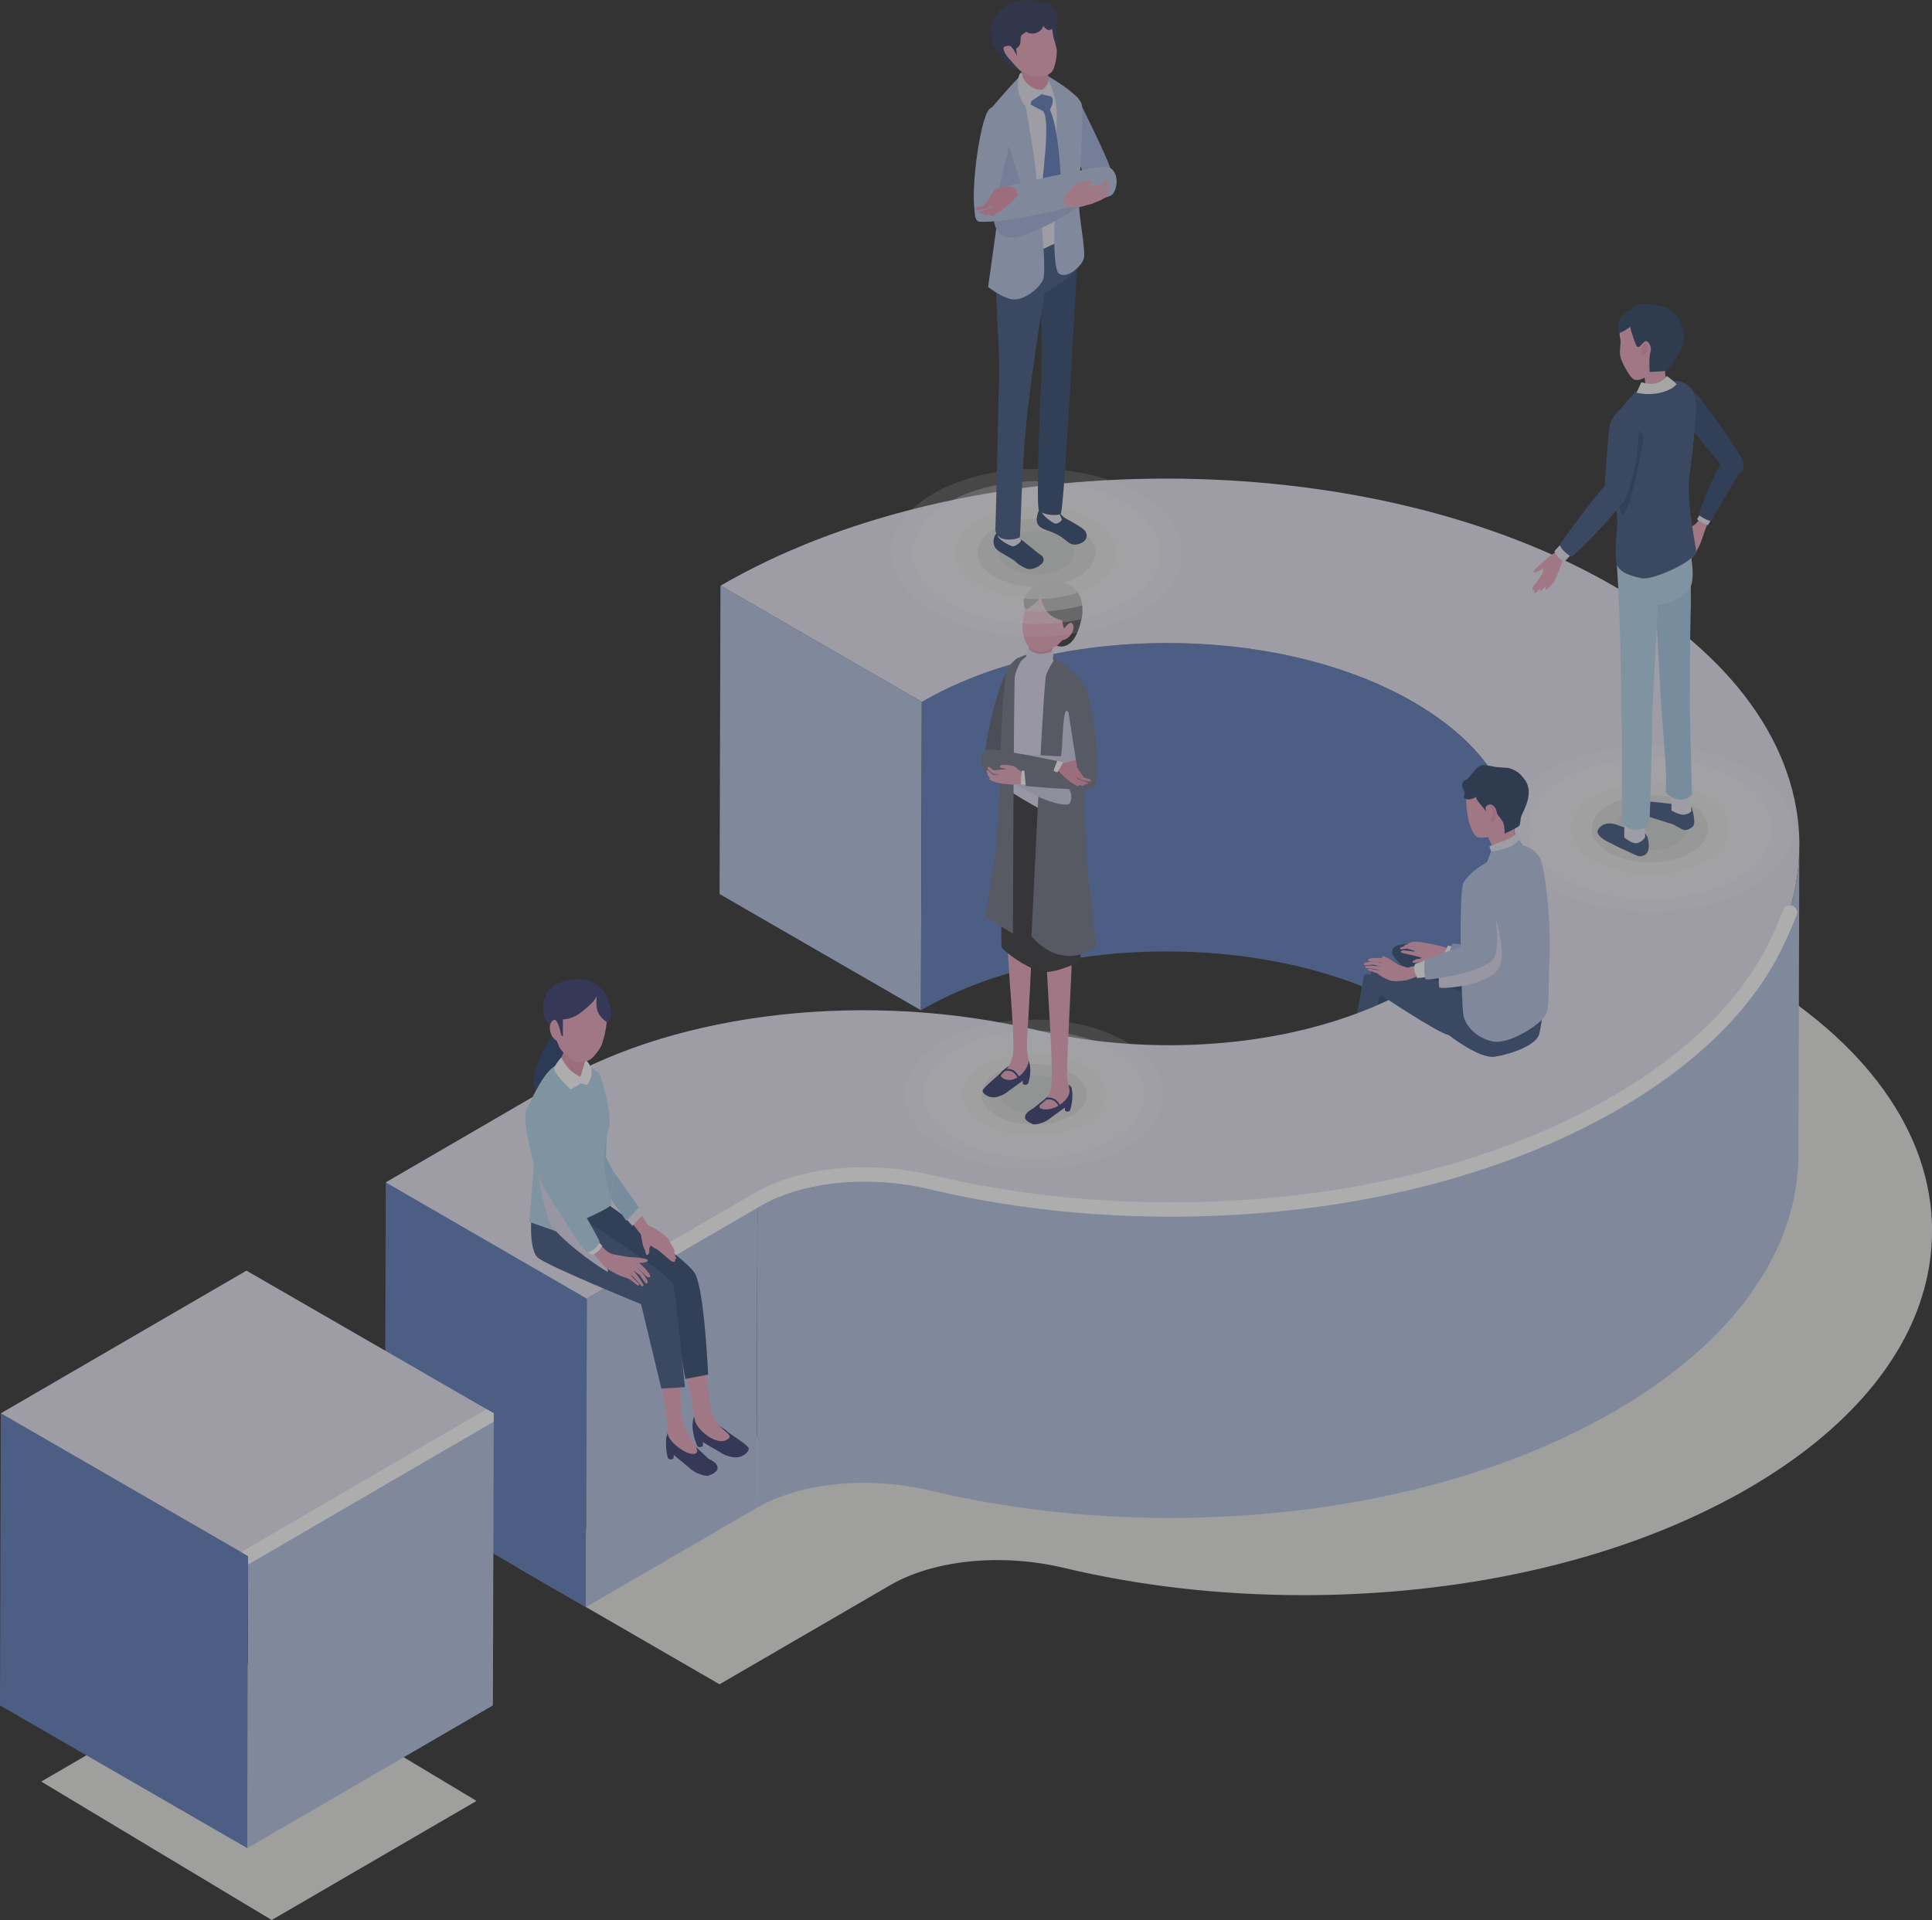 <?xml version="1.0" encoding="UTF-8"?>
<svg xmlns="http://www.w3.org/2000/svg" viewBox="0 0 585.33 581.82">
  <rect x="0" y="0" width="585.33" height="581.82" fill="#333333" stroke="none"/>
  <defs>
    <style>
      .cls-1 {
        opacity: .6;
      }

      .cls-2 {
        fill: #717484;
      }

      .cls-3 {
        fill: #b4c2e3;
      }

      .cls-4 {
        fill: #eaa5bc;
      }

      .cls-5 {
        fill: #1d264b;
      }

      .cls-6, .cls-7 {
        fill: #fff;
      }

      .cls-8 {
        fill: #e8e7e6;
      }

      .cls-8, .cls-9, .cls-10, .cls-11, .cls-12 {
        mix-blend-mode: multiply;
      }

      .cls-13 {
        fill: #e9e9e9;
        opacity: .67;
      }

      .cls-9, .cls-14 {
        fill: #a0b1da;
      }

      .cls-7 {
        opacity: 0;
      }

      .cls-15 {
        fill: #5e606f;
      }

      .cls-16 {
        fill: #393c6f;
      }

      .cls-17 {
        fill: #405981;
      }

      .cls-18 {
        isolation: isolate;
      }

      .cls-10 {
        fill: #cdcce3;
      }

      .cls-11, .cls-19 {
        fill: #dad8ec;
      }

      .cls-20 {
        fill: #e296af;
      }

      .cls-21 {
        fill: #f1f1f1;
      }

      .cls-22 {
        fill: #f4f4f4;
        opacity: .33;
      }

      .cls-23 {
        fill: #5f7bbc;
      }

      .cls-24 {
        fill: #fafbfd;
      }

      .cls-25 {
        fill: #e6e3f1;
      }

      .cls-26 {
        fill: #29406d;
      }

      .cls-27 {
        fill: #dadada;
        opacity: .83;
      }

      .cls-28 {
        fill: #fafafb;
        opacity: .17;
      }

      .cls-29 {
        fill: #efefef;
        opacity: .5;
      }

      .cls-30 {
        fill: #a5cae6;
      }

      .cls-31 {
        fill: #314970;
      }

      .cls-32 {
        fill: #38373c;
      }

      .cls-33 {
        fill: #2d4262;
      }

      .cls-34 {
        fill: #d2d3d3;
      }

      .cls-35 {
        fill: #b4d4eb;
      }

      .cls-36 {
        fill: #30395b;
      }
    </style>
  </defs>
  <g class="cls-18">
    <g id="_レイヤー_2" data-name="レイヤー_2">
      <g id="zu">
        <g class="cls-1">
          <polygon class="cls-8" points="74.54 503.8 12.49 539.87 82.32 581.82 144.36 545.74 144.36 545.74 144.36 545.73 144.36 545.73 144.36 545.73 74.54 503.8"/>
          <path class="cls-8" d="M585.33,372.68c.15,24.15-12.99,47.12-37.42,66.12-5.47,4.26-11.53,8.32-18.13,12.16-5.82,3.39-11.97,6.51-18.37,9.4-33.2,14.94-73.79,23.02-116.59,23.02-25.17,0-49.62-2.8-72.81-8.34-18.83-4.41-39.18-2.32-52.33,5.32l-51.68,30.03-40.46-23.4-20.47-11.84,51.64-30.01c37.63-21.87,94.79-28.17,145.76-16.09,12.73,3,26.23,4.54,39.96,4.54,28.1,0,54.57-6.32,74.38-17.85,19.76-11.47,30.62-26.82,30.53-43.11-.11-16.27-11.08-31.57-30.94-43.06-20.02-11.55,24.3-56.16,60.59-35.2,36.18,20.87,56.2,48.73,56.37,78.31Z"/>
          <g>
            <g>
              <polygon class="cls-3" points="279.27 212.68 279 306.13 218.01 270.92 218.28 177.47 279.27 212.68"/>
              <path class="cls-23" d="M459.1,255.79l-.26,93.45c-.09-16.27-11.06-31.59-30.94-43.07-20.01-11.55-46.49-17.85-74.57-17.85-28.09,0-54.56,6.34-74.31,17.82l.26-93.45c19.75-11.48,46.23-17.82,74.31-17.82s54.57,6.3,74.57,17.85c19.88,11.48,30.85,26.8,30.94,43.07Z"/>
              <g>
                <g>
                  <g>
                    <path class="cls-5" d="M410.93,315.82c-2.21-.52-4.58.2-3.64,1.77.82,1.37,3.07,1.98,4.34,2.61,1.38.68,3.49,1.29,4.27,1.29s1.47-.59,1.99-1.03c.52-.44.16-2.26.01-2.73-.23-.74-1.68-.22-3.33-.92-1.68-.71-3.12-.87-3.64-.99Z"/>
                    <path class="cls-24" d="M415.22,308.58s-1.46,7.25-1.53,7.42c-.16.39-1.08.41-1.08.41-1.25.23,1.12,1.43,2.63,1.95,1.47.51,2.84.34,2.43-.87-.97-2.33,1.33-7.21,1.33-7.21l-3.77-1.69Z"/>
                  </g>
                  <path class="cls-31" d="M416.88,293.44c-.3,1.48-3.88,21.9-3.73,22.5.15.59,1.85,1.57,3.13,1.77,1.28.2,1.99-1.08,1.99-1.08l3.37-17.12c1.47-1.32,2.28-2.96.91-5.34,1.21-3.04-5.38-2.2-5.67-.72Z"/>
                </g>
                <g>
                  <g>
                    <path class="cls-5" d="M407.22,318.22c-2.21-.52-4.58.2-3.64,1.77.82,1.37,3.07,1.98,4.34,2.61,1.38.68,3.49,1.29,4.27,1.29s1.47-.59,1.99-1.03c.52-.44.16-2.26.01-2.73-.23-.74-1.68-.22-3.33-.92-1.68-.71-3.12-.87-3.64-.99Z"/>
                    <path class="cls-24" d="M411.52,310.98s-1.46,7.25-1.53,7.42c-.16.39-1.08.41-1.08.41-1.25.23,1.12,1.43,2.63,1.95,1.47.51,2.84.34,2.43-.87-.97-2.33,1.33-7.21,1.33-7.21l-3.77-1.69Z"/>
                  </g>
                  <path class="cls-17" d="M413.18,295.84c-.3,1.48-3.88,21.9-3.73,22.5.15.59,1.85,1.57,3.13,1.77,1.28.2,1.99-1.08,1.99-1.08l3.37-17.12c1.47-1.32,1.44-3.47,1-4.75s-5.47-2.8-5.77-1.32Z"/>
                </g>
              </g>
              <path class="cls-3" d="M545.13,255.82l-.26,93.45c.17,29.58-19.56,57.36-55.55,78.28-35.99,20.92-83.9,32.43-134.96,32.43-25.17,0-49.63-2.82-72.82-8.35-18.81-4.4-39.16-2.32-52.31,5.32l.27-93.45c13.15-7.64,33.5-9.72,52.31-5.32,23.19,5.53,47.65,8.35,72.82,8.35,51.07,0,98.97-11.52,134.97-32.43,35.99-20.92,55.72-48.7,55.55-78.28Z"/>
              <path class="cls-23" d="M177.79,393.55l-.26,93.45-60.93-35.25.27-93.45c14.96.92,29.51,4.75,40.98,11.37,11.59,6.69,18.2,15.14,19.95,23.88Z"/>
              <polygon class="cls-3" points="229.48 363.51 229.21 456.96 177.52 487 177.79 393.55 229.48 363.51"/>
              <g>
                <path class="cls-25" d="M545.13,255.82c.15,24.15-12.99,47.12-37.42,66.12-5.47,4.26-11.53,8.32-18.13,12.16-5.82,3.39-11.97,6.51-18.37,9.4-33.2,14.94-73.79,23.02-116.59,23.02-25.17,0-49.62-2.8-72.81-8.34-18.83-4.41-39.18-2.32-52.33,5.32l-51.68,30.03-60.93-35.24,51.64-30.01c37.63-21.87,94.79-28.17,145.76-16.09,12.73,3,26.23,4.54,39.96,4.54,28.1,0,54.57-6.32,74.38-17.85,19.76-11.47,30.62-26.82,30.53-43.11-.11-16.27-11.08-31.57-30.94-43.06-20.02-11.55-46.49-17.85-74.59-17.85s-54.55,6.34-74.31,17.83l-60.98-35.22c35.98-20.91,83.89-32.44,134.96-32.44s99.22,11.53,135.51,32.49c36.18,20.87,56.2,48.73,56.37,78.31Z"/>
                <path class="cls-6" d="M187.97,389.8c-.75,0-1.48-.39-1.88-1.08-.6-1.04-.25-2.37.79-2.97l41.5-24.11c13.76-8,34.43-10.12,53.92-5.56,23.02,5.5,47.35,8.28,72.32,8.28,42.5,0,82.51-7.89,115.7-22.83,6.47-2.92,12.58-6.04,18.17-9.3,6.5-3.79,12.52-7.82,17.89-12,14.23-11.06,24.49-23.38,30.5-36.62.03-.07,1.82-3.84,3.4-7.88.44-1.12,1.7-1.67,2.81-1.23,1.12.44,1.67,1.69,1.23,2.81-1.64,4.19-3.43,7.98-3.51,8.13-6.29,13.84-16.98,26.71-31.77,38.21-5.52,4.29-11.7,8.44-18.38,12.32-5.72,3.33-11.96,6.53-18.57,9.51-33.75,15.18-74.37,23.21-117.48,23.21-25.31,0-49.98-2.83-73.32-8.4-18.17-4.25-38.09-2.26-50.74,5.09l-41.5,24.11c-.34.2-.72.29-1.09.29Z"/>
              </g>
            </g>
            <g>
              <polygon class="cls-3" points="149.59 428.28 149.59 430.8 149.33 516.79 74.91 560.05 75.17 474.1 75.17 471.54 149.57 428.28 149.59 428.28"/>
              <polygon class="cls-23" points="75.16 471.54 74.91 560.04 0 516.79 .25 428.29 75.16 471.54"/>
              <polygon class="cls-25" points="149.57 428.26 149.57 428.28 75.17 471.54 73.04 470.32 .25 428.28 74.67 385.04 147.42 427.02 149.57 428.26"/>
              <polygon class="cls-6" points="149.59 428.3 149.59 430.8 75.17 474.1 75.17 471.54 73.04 470.32 147.42 427.02 149.57 428.26 149.57 428.28 149.59 428.3"/>
            </g>
          </g>
          <g>
            <g class="cls-12">
              <path class="cls-7" d="M535.14,230.78c19.45,11.23,19.45,29.44,0,40.67-19.45,11.23-50.99,11.23-70.45,0-19.45-11.23-19.45-29.44,0-40.67,19.45-11.23,50.99-11.23,70.45,0Z"/>
              <path class="cls-28" d="M530.59,233.41c16.94,9.78,16.94,25.64,0,35.42-16.94,9.78-44.41,9.78-61.35,0-16.94-9.78-16.94-25.64,0-35.42,16.94-9.78,44.41-9.78,61.35,0Z"/>
              <path class="cls-22" d="M526.04,236.04c14.43,8.33,14.43,21.84,0,30.17-14.43,8.33-37.82,8.33-52.25,0-14.43-8.33-14.43-21.84,0-30.17,14.43-8.33,37.82-8.33,52.25,0Z"/>
              <path class="cls-29" d="M521.49,238.67c11.92,6.88,11.92,18.03,0,24.91-11.92,6.88-31.23,6.88-43.15,0-11.92-6.88-11.92-18.03,0-24.91,11.92-6.88,31.23-6.88,43.15,0Z"/>
              <path class="cls-13" d="M516.94,241.29c9.4,5.43,9.4,14.23,0,19.66-9.4,5.43-24.65,5.43-34.05,0-9.4-5.43-9.4-14.23,0-19.66,9.4-5.43,24.65-5.43,34.05,0Z"/>
              <path class="cls-27" d="M512.39,243.92c6.89,3.98,6.89,10.43,0,14.4-6.89,3.98-18.06,3.98-24.95,0-6.89-3.98-6.89-10.43,0-14.4,6.89-3.98,18.06-3.98,24.95,0Z"/>
              <path class="cls-34" d="M507.84,246.55c4.38,2.53,4.38,6.62,0,9.15-4.38,2.53-11.47,2.53-15.85,0-4.38-2.53-4.38-6.62,0-9.15,4.38-2.53,11.47-2.53,15.85,0Z"/>
            </g>
            <g>
              <g>
                <path class="cls-31" d="M514.94,120.48s12.44,16.42,13.2,19.7c.75,3.28-2.32,4.55-4.09,3.25-1.77-1.31-19.17-21.13-17.68-26.02,1.49-4.89,8.57,3.07,8.57,3.07Z"/>
                <g>
                  <g>
                    <path class="cls-4" d="M510.28,164.34c-.42,2.66-1.87,5.57-1.9,5.95-.02.38.39.63.63.6-.06.26.03.54.11.57.49.21.92-.45,1.3-1.04.03.03.12.36.47.14.35-.22.94-1.31.98-1.3.49.17,1.53-.81,2.28-2.56,0,0,.86-1.59,1.07-2.21.54-1.61,2.41-6.73,2.41-6.73-.02-.63-2.47-1.91-2.47-1.91,0,0-.2,2.3-1.98,3.29-1.67.93-1.95,1.95-2.31,2.61-.28.52-.39,1.18-.61,2.59Z"/>
                    <path class="cls-4" d="M512.09,160.66c-2.03.84-2.57,3.38-3,3.95-.5.66-1.08,2.64-.57,2.91.62.32,1.48-1.55,1.94-2.61.53-.41,1.54-.41,1.75-.99.21-.59.97-2.96-.12-3.24Z"/>
                  </g>
                  <path class="cls-25" d="M519.06,156.55l-1.62,2.58s-1.75-.35-3.3-1.83l1.52-2.32,3.4,1.58Z"/>
                  <path class="cls-31" d="M527.53,142.43l-9.23,15.51s-2.03-.59-3.69-1.95c0,0,5.07-14.93,8.82-17.84,4.09-3.18,4.1,4.28,4.1,4.28Z"/>
                </g>
              </g>
              <g>
                <path class="cls-17" d="M495.23,251.42c-1.1.42-5.39-1.84-7.25-1.89-1.86-.05-2.97.47-3.86,1.98-.58.97.68,2.36,2.69,3.41,2.49,1.3,4.52,2.3,5.18,2.55,1.2.46,3.88,2.01,4.82,2.01.93,0,2.14-.45,2.53-1.73.39-1.28.11-4.08-.7-4.92-.82-.84-3.4-1.41-3.4-1.41Z"/>
                <path class="cls-17" d="M509.38,243.59c-.85.44-6.17-.38-8.19-.58-1.73-.17-2.97.1-3.56.95-.59.84-.47,2.49.6,3,1.37.65,8.61,2.83,8.61,2.83,0,0,1.36.72,2.67,1.46,1.31.73,2.52-.14,3.27-.67,1.3-.93-.2-5.74-.2-5.74l-3.2-1.24Z"/>
                <path class="cls-25" d="M492.12,253.79s2.06,1.73,3.53,1.73c1.47,0,2.75-1.74,2.75-1.74v-6.27s-6.3.01-6.3.01v6.27Z"/>
                <path class="cls-25" d="M506.4,245.6s2.29,1.36,3.58,1.28c1.28-.08,2.39-.65,2.45-1.29.05-.64-.86-3.54-.81-5.92l-5.23-.08v6.01Z"/>
                <path class="cls-30" d="M501.63,183.47s10.57-13.03,10.63-6.91c.06,6.12.02,6.78-.08,10.45-.25,9.35-.23,28.26-.23,28.26l.65,25.34c-.45,1.01-2.13,1.83-3.7,1.68-2.21-.21-4.39-1.78-4.28-2.6.56-3.93-.55-15.14-1.19-23.93-.37-5.12-1.74-31.07-1.81-32.3Z"/>
                <path class="cls-35" d="M489.9,172.01c-.43-6.07,18.26-17.27,20.11-12.77.66,1.62,4.08,13.54,2.33,18.19-1.76,4.65-10.05,5.99-10.05,5.99l-1.72,33.23s-.5,31-.95,32.85c-.45,1.85-6.43,3.52-8.28-.79,0,0,.17-24.75-.05-30.72-.3-8.42-.14-28.4-1.38-45.98Z"/>
              </g>
              <g>
                <path class="cls-17" d="M513.87,166.8c.41,3.09-13.13,9.08-16.43,8.44-4.83-.95-7.31-2.39-7.74-4.79-.74-4.13.48-8.76.2-13.55-.64-11.02-1.98-17.39-2.54-20.75-.36-2.19.04-7.75,1.28-9.41,1.89-2.54,6.9-8,6.9-8,0,0,8.87-2.96,9.6-3.18,1.33-.4,6.23-.57,7.99,3.44,1.77,4.01-.69,19.71-1.33,25.52-.84,7.59,1.61,18.88,2.06,22.28Z"/>
                <path class="cls-31" d="M492.68,131.66c3.77-1.55,5.04-1.07,5.22.96.13,1.39-4.26,23.46-6.29,23.43-2.04-.03-2.7-22.83,1.07-24.39Z"/>
              </g>
              <g>
                <g>
                  <path class="cls-4" d="M507.57,105.25c-.21,1.1-.85,2.8-.85,2.8-3.53,3.54-2.14,6.98-.84,8.44,0,0-2.07.82-4.37,1.05-2.3.23-2.91-.59-2.91-.59l-.33-2.53s-2.4,1.49-3.69.25c-1.29-1.24-3.11-4.71-3.48-5.92-.81-2.65.29-4.44-.32-6.63-.72-2.62,1.88-5.25,3.94-7.07,2.06-1.82,6.58-1.39,9.15-.37,2.23.89,3.73,2.85,4.13,4.44.4,1.59.09,3.49-.42,6.14Z"/>
                  <path class="cls-20" d="M498.02,104.14c.66-.34,1.55.87,1.2,1.97s-1.48,1.68-2.1,1.44c0,0,.24-3.07.9-3.41Z"/>
                </g>
                <path class="cls-33" d="M508.83,97.11c-1.25-2.35-3.86-4.45-5.79-4.24-1.09-.71-7.77-1.63-8.68.98-4.86,1.84-4.21,6.11-3.94,6.84.27.73,3.5-1.66,3.5-1.66-.04.79,2.05,6.88,2.17,6.03,0,0,.5.17.73-.1.4-.46,1.53-1.83,2.09-1.57.9.43,1.46,2.13,1.17,3.06-.65,2.08-.28,6.27-.28,6.27l4.64-.26s2.53-1.93,3.45-4.15c.56-1.35,4.31-4.88.95-11.21Z"/>
                <path class="cls-21" d="M497.27,115.83c2.69.67,4.95,1.15,7.8-1.86,0,0,2.38,1.78,2.86,2.45-1.46,1.96-6.64,3.87-12.12,2.58l1.46-3.17Z"/>
              </g>
              <g>
                <path class="cls-17" d="M487.8,128.64c-.72,3.26-1.68,19.89-1.68,19.89,0,0,2.59,6.62,5.16,4.36,2.57-2.27,6.21-18.36,4.88-26.16-1.34-7.8-7.58-1.6-8.35,1.91Z"/>
                <g>
                  <g>
                    <path class="cls-4" d="M469.66,168.53c-.6.29-3.76,3.2-3.76,3.2,0,0-1.59,1.35-1.34,1.61.26.27,1.36-.02,2.63-.9.5-.34,2.93-1.33,2.96-1.87.05-.9-.29-1.88-.5-2.04Z"/>
                    <path class="cls-4" d="M465.33,176.63c-.72.63-1.19,1.58-1,2.21.2.63,2.21-2.12,2.96-2.89.75-.77,2.71-2.63,2.54-3.03-.34-.84-1.26-.65-1.52-.7-.42.51-2.27,3.78-2.99,4.41Z"/>
                    <path class="cls-4" d="M465.86,177.47c-.72.63-1.19,1.58-1,2.21.2.63,2.21-2.12,2.96-2.89.75-.77,2.71-2.63,2.54-3.03-.34-.84-1.26-.65-1.52-.7-.42.51-2.27,3.78-2.99,4.41Z"/>
                    <path class="cls-4" d="M467.53,176.87c-.72.63-1.19,1.58-1,2.21.2.64,2.21-2.12,2.96-2.89.75-.77,1.28-3.68,1.02-3.74-.42.51-2.27,3.78-2.99,4.41Z"/>
                    <path class="cls-4" d="M469.3,176.35c-.72.63-1.19,1.58-1,2.21.2.64,1.47-1.17,2.23-1.93.75-.77.9-3.36.26-2.34-.57.9-1.15,1.77-1.49,2.06Z"/>
                    <path class="cls-4" d="M468.91,169.29c.92-1.16,2.42-1.96,2.66-2.02.58-.16,2.28.82,2.28.82l-.25,1.34s-2.52,7.01-3.06,7.19c-1.66.54-3.2-2.31-3.11-3.42.08-1.11.56-2.75,1.48-3.91Z"/>
                  </g>
                  <path class="cls-25" d="M475.94,168.11l-2.04,2.15c-1.26-.65-2.41-1.84-2.98-3.21l1.6-1.79s1.34,1.05,3.42,2.85Z"/>
                  <path class="cls-17" d="M488.26,145.4c-2.65,1.12-15.63,19.54-15.63,19.54.27,2.07,3.55,3.83,3.55,3.83,0,0,17.4-16.06,17.37-21.03-.04-4.97-2.64-3.46-5.29-2.34Z"/>
                </g>
              </g>
            </g>
          </g>
          <g>
            <g class="cls-12">
              <path class="cls-7" d="M345.17,313.22c17.59,10.16,17.59,26.63,0,36.78-17.59,10.16-46.12,10.16-63.71,0-17.59-10.16-17.59-26.63,0-36.78,17.59-10.16,46.12-10.16,63.71,0Z"/>
              <path class="cls-28" d="M341.06,315.6c15.32,8.85,15.32,23.19,0,32.03-15.32,8.85-40.16,8.85-55.48,0-15.32-8.85-15.32-23.19,0-32.03,15.32-8.85,40.16-8.85,55.48,0Z"/>
              <path class="cls-22" d="M336.94,317.98c13.05,7.53,13.05,19.75,0,27.28-13.05,7.53-34.2,7.53-47.25,0-13.05-7.53-13.05-19.75,0-27.28,13.05-7.53,34.2-7.53,47.25,0Z"/>
              <path class="cls-29" d="M332.83,320.35c10.78,6.22,10.78,16.31,0,22.53-10.78,6.22-28.25,6.22-39.02,0-10.78-6.22-10.78-16.31,0-22.53,10.78-6.22,28.25-6.22,39.02,0Z"/>
              <path class="cls-13" d="M328.71,322.73c8.5,4.91,8.5,12.87,0,17.78-8.5,4.91-22.29,4.91-30.79,0-8.5-4.91-8.5-12.87,0-17.78,8.5-4.91,22.29-4.91,30.79,0Z"/>
              <path class="cls-27" d="M324.6,325.1c6.23,3.6,6.23,9.43,0,13.03-6.23,3.6-16.33,3.6-22.56,0-6.23-3.6-6.23-9.43,0-13.03,6.23-3.6,16.33-3.6,22.56,0Z"/>
              <path class="cls-34" d="M320.48,327.48c3.96,2.29,3.96,5.99,0,8.28-3.96,2.29-10.38,2.29-14.33,0-3.96-2.29-3.96-5.99,0-8.28,3.96-2.29,10.38-2.29,14.33,0Z"/>
            </g>
            <g>
              <path class="cls-15" d="M297.88,232.01l9.69,1.95c2.49-5.14,2.99-33.67.81-34.68-7.61,5.71-10.5,32.73-10.5,32.73Z"/>
              <g>
                <g>
                  <g>
                    <g>
                      <path class="cls-16" d="M313.45,335.55c3.87-3.27,4.59-3.12,7.06-6.99,1.37-.04,3.18-.61,4.18,1.11l.18,1.4c.21,3.29-.75,5.54-.75,5.54-.48.32-.96.31-1.45-.03l-.06-.94-4.39,3.19c-1.25,1.12-3.51,1.93-5.13,1.89,0,0-2.52-.89-2.54-2.06-.03-1.8,2.39-2.51,2.9-3.12Z"/>
                      <path class="cls-4" d="M315.27,335.92c3.57,1.35,9.13-2.54,8.76-5.62-.34-2.2-.78-3.02-.76-4.7.12-10.84,2.05-39.69,1.49-41.53-.57-1.83-7.01-.46-7.75.74-.74,1.2,1.9,32.15,1.64,41.9-.08,3.05-.45,4.13-1.1,5.61-.89,2.05-3.62,2.41-2.28,3.59Z"/>
                      <path class="cls-16" d="M321.19,335.62c-.09,0-.17-.04-.23-.12-.43-.66-.88-1.35-1.49-1.84-.56-.45-1.69-.65-2.41-.43-.14.04-.29-.04-.33-.18-.04-.14.04-.29.18-.34.88-.26,2.21-.02,2.9.53.68.54,1.17,1.3,1.61,1.97.08.12.05.29-.08.37-.05.03-.1.04-.15.04Z"/>
                    </g>
                    <g>
                      <path class="cls-16" d="M303.6,324.6c3.89-3.29,1.64-.32,4.13-4.2,1.38-.04,3.52-.1,3.86.78.34.88.54,2.25.54,2.25.21,3.31-.78,5.06-.78,5.06-.49.32-.97.32-1.46-.04l-.06-.94-4.41,3.21c-.8.72-2.01,1.31-3.2,1.64-1.29.35-2.7.13-3.75-.68-.42-.32-.79-.7-.75-1.12.11-1.14,4.91-4.59,5.88-5.95Z"/>
                      <path class="cls-4" d="M304.04,326.84c3.36,1.84,7.63-2.6,7.59-5.48-.3-1.91-.51-2.73-.52-5.29,0-.69,2.1-32.08,1.23-32.89-1-.92-5.13-6.99-6.79,0-.98,4.14,1.71,25.55,1.46,34.89-.19,7.26-5.78,7.22-2.97,8.76Z"/>
                      <path class="cls-16" d="M308.73,326.93c-.09,0-.17-.04-.23-.12-.43-.66-.88-1.35-1.49-1.84-.56-.45-1.69-.65-2.41-.43-.14.04-.29-.04-.33-.18s.04-.29.18-.34c.88-.26,2.21-.02,2.9.53.68.54,1.15,1.27,1.61,1.97.08.12.05.29-.08.37-.05.03-.1.04-.15.04Z"/>
                    </g>
                  </g>
                  <path class="cls-32" d="M327.3,291.21c.65-16.61.49-40.51-1.53-48.01l-15.01-8.75-6.54,5.53s-1.23,45.8-.75,47c.48,1.2,9.4,8.18,14.39,7.5,4.99-.68,9.43-3.27,9.43-3.27Z"/>
                </g>
                <g>
                  <path class="cls-2" d="M311.9,198.21c2.26-.43,4.54,0,6.47.83,6.63,2.84,10.66,9.63,10.66,9.63,0,0-15.34,2.62-17.92,4.34-2.58,1.72-5.54-.38-5.54-.38,0,0-4.96-12.26,6.34-14.42Z"/>
                  <path class="cls-19" d="M306.17,203.23c.92-.96,4.38-4.18,5.33-4.62.95-.44,7.56,1.33,7.56,1.33,3.06,1.79,5.47,3.59,7.65,7.97,2.19,4.38-.73,10.16-2.93,20.05l2.7,14.27-7.13,5.23s-13.68-7.24-14.54-8.79c-.43-.78.41-8.07.11-12.71-.3-4.64.31-21.76,1.24-22.73Z"/>
                  <g>
                    <path class="cls-20" d="M311.81,190.24c-.02,3.69.14,5.19-.25,7.5-.09.52-.18,1.45-.18,1.45,0,0,7.12,1.75,7.06,1.22-.53-4.64,2.19-5.68,2.81-9.17l-9.45-1Z"/>
                    <path class="cls-32" d="M325.78,192.86c1.3-2.59-10.38-2.75-8.49.41,1.99,3.34,5.08,2.56,5.08,2.56,0,0,2.12-.38,3.42-2.97Z"/>
                    <path class="cls-19" d="M311.45,196.36c-.76,3.38-.9,4.55-.91,4.63l8.25,1.56.41-5.32c-3.51,1.27-5.49,1.39-7.75-.87Z"/>
                    <path class="cls-4" d="M324.91,178.85c-.45-.4-4.95-2.14-5.58-2.15-9.36-.19-9.45,12.74-9.56,13.64-.1.8.75,4.39,1.68,5.36,1.01,1.05,2.19,1.68,3.66,1.78,1.47.1,5.12-1.6,5.59-2.26.53-.73,11.21-10.16,4.2-16.37Z"/>
                    <path class="cls-32" d="M327.92,186.15c.2-3.74-.49-7.63-5.12-9.57-3.61-1.52-7.79-2.51-12.25,4.14-1.11,1.65.24,4.06.24,4.06,2.2-1.28,3.14-2,4.95-4.39.79,2.52,6.53,4.22,6.07,5.83-.4,1.42.78,5.03.78,5.03,0,0,2.01,3.28,3.18,1.62,1.16-1.67,2.1-6,2.14-6.7Z"/>
                    <path class="cls-4" d="M320.99,193.73c.89.61,2.43,0,3.43-1.38,1.01-1.37,1.1-2.98.21-3.6-.89-.61-4.53,4.36-3.65,4.97Z"/>
                    <path class="cls-32" d="M326.5,183.31l-10.99-4.19c-.04-.23-.75,2.14,1.12,5.39,1.94,3.37,6.71,4.23,9.62,3.56.22-1.08.25-4.77.25-4.77Z"/>
                  </g>
                  <path class="cls-2" d="M329.49,209.75c-1.49-4.3-10.11-9.87-10.11-9.87,0,0-2.35,3.63-2.56,5.26-1.05,8.07-4.31,78.58-4.31,78.58,0,0,8.65,11.22,19.97,2.92-.87-.35-3.23-25.24-3.28-26.71-.19-4.9-.38-9.8-.56-14.7-.35-9.08,2.35-31.17.86-35.47Z"/>
                  <path class="cls-2" d="M305.43,202.54c-3.02,9.26-1.87,43.58-4.08,57.6-1.92,12.19-2.92,17.51-2.92,17.51l8.44,5.3s.26-75.85.59-77.99c.32-2.14,2.58-6.05,2.58-6.05,0,0-4.09,2.03-4.61,3.62Z"/>
                </g>
              </g>
              <g>
                <path class="cls-10" d="M321.34,229.2l-14.54-.77s10.52,7.24,16.69,6.77c.99-.07,5.61-4.29,4.85-6.02-.27-.61-3.47-13.96-5.27-13.76-1.24.14-1.12,13.79-1.73,13.78Z"/>
                <path class="cls-10" d="M321.34,237.77l-14.54-.77s10.52,7.24,16.69,6.77c1.58-.12,1.85-5.9-2.14-6Z"/>
                <path class="cls-2" d="M298.26,233.75c1.63,2.01,20.85,1.56,20.85,1.56l1.2-4.7s-18.44-3.79-20.57-3.53c-2.81.34-3.12,4.66-1.48,6.67Z"/>
                <g>
                  <path class="cls-20" d="M322.62,233.1l2.54-.68s3.24-1.27,2.74-2c-.18-.27-1.8-.2-1.8-.2,0,0-2.83.67-3.23,1.03-.62.56-.25,1.85-.25,1.85Z"/>
                  <path class="cls-2" d="M327.09,237.42l5.11-.86c1.34-5.14-1.66-24.25-3-26.62-1.34-2.37-4.99.1-5.98,2.82l3.87,24.66Z"/>
                </g>
                <g>
                  <path class="cls-4" d="M308.88,234.75c-.21-1.19-.81-2.31-2.04-2.69-.42-.13-4.01-.73-3.94.27.03.47,1.06.41,1.4.53.9.3,1.56.94,2.2,1.62.83.89,1.4.69,2.38.27Z"/>
                  <path class="cls-4" d="M305.44,233.27c-.29-.39-1.33-.12-1.81-.07-.54.05-2.39.29-2.63.18-.54-.25-1.23-1.24-1.75-.91-.52.33,1.03,1.56,1.44,1.86.41.29,1.54.36,2.44.59.42.11,1.53.07,1.91.01.64-.1,1-1.09.45-1.61-.09.05-.12.12-.04-.05Z"/>
                  <path class="cls-4" d="M307.76,232.56c.59.63,2.43,1.61,2.67,2.62.24,1.01-.2,1.73-.51,1.99-.43.37-2.04.62-2.6.63-1.04.01-2.67-.22-2.67-.22,0,0-.87-.31-.84-.87.02-.41,0-.85.07-1.25.25-1.24,1.58-2.31,2.79-2.51.82-.13.62-.65,1.08-.39Z"/>
                  <path class="cls-4" d="M303.94,236.37c-1.12-.1-3.5-.53-3.4-.56.1-.03-1.8-1.88-1.7-2.16.12-.36.44-.25.65-.08.38.3,1.27,1.2,1.27,1.2,0,0,.47.05.82.08.87.09,3.05-.36,3.43.54-.04.79-.6,1.04-1.06.98Z"/>
                  <path class="cls-4" d="M304.23,236.56c-.72.31-3.87-.07-3.94-.46,0,0-1.3-1.21-1.17-1.7.14-.49,1.6,1.01,1.6,1.01,0,0,1,.25,1.5.26.52,0,1.07-.08,1.56.15.55.26.68.54.45.74Z"/>
                  <path class="cls-4" d="M301.45,236.29c.59.1,2.08-.18,2.54.22.2.17.61.75.62,1.02,0,.11-.88,0-1.01-.06-.32-.14-.86-.16-1.19-.25-.55-.16-1.12-.26-1.64-.5-.4-.18-1.32-.47-1.02-.83.3-.36,1.17.3,1.7.39Z"/>
                </g>
                <polygon class="cls-6" points="311.96 233.46 309.53 233.59 309.24 237.66 312.58 237.99 311.96 233.46"/>
                <path class="cls-2" d="M329.68,232.09l-19.38.92.47,5.15s13.81,1.4,19.97.94c1.58-.12,2.94-6.92-1.06-7.02Z"/>
                <g>
                  <path class="cls-20" d="M325.46,231.75c.54-.02,1.04,1.06,1.34,1.52.34.51,1.43,2.27,1.69,2.4.6.29,1.94.19,2.02.87.08.68-2.01.04-2.55-.1-.54-.15-1.4-.65-2.23-1.26-.39-.29-1.21-1.53-1.43-1.9-.36-.62,1.05-1.33,1.15-1.52Z"/>
                  <path class="cls-20" d="M320.29,233.33l2.07,1.97s.81.69,1.28.27c.34-.3.74-.59,1.03-.94.66-.8,1.65-2.06,1.15-2.78-.18-.27-2.24-.73-2.24-.73,0,0-2.13-.1-2.52.26-.62.56-.76,1.96-.76,1.96Z"/>
                  <path class="cls-20" d="M323.71,234.78c.88.9,2.47,2.2,2.89,2.38.42.18,2.7.65,2.88.37.23-.36-.12-.5-.42-.57-.52-.11-2.31-.72-2.59-1-.69-.69-1.61-3.09-2.65-2.79-.65.59-.47,1.25-.1,1.61Z"/>
                  <path class="cls-20" d="M323.48,234.76c.24.84,2.79,3.3,3.18,3.08,0,0,1.61.47,1.94,0,.32-.46-1.75-.69-1.75-.69,0,0-.82-.86-1.18-1.28-.38-.45-.69-.98-1.22-1.24-.61-.3-.95-.21-.97.13Z"/>
                  <path class="cls-20" d="M325.67,237.06c-.51-.44-1.31-1.92-1.99-2.05-.28-.05-1.08,0-1.32.18-.1.07.62.76.76.83.34.18.74.63,1.06.85.53.36.98.67,1.56.96.44.22,1,.76,1.1.25.1-.51-.71-.64-1.17-1.03Z"/>
                  <path class="cls-6" d="M320.31,230.61c-.09.09-1.11,2.92-1.11,2.92,0,0,1.11.6,1.14.51.03-.09,1.8-3.06,1.8-3.06l-1.84-.37Z"/>
                </g>
              </g>
            </g>
          </g>
          <g>
            <g>
              <path class="cls-31" d="M456.09,308.66c-2.38,2.55-25.57-10.79-25.57-10.79,0,0-9.19-7.54-8.82-9.48.37-1.94,1.85-1.96,4.17-2.38,2.32-.42,37.42,12.32,37.42,12.32,0,0-4.81,7.78-7.19,10.33Z"/>
              <g>
                <path class="cls-17" d="M467.26,296.61c1.36,2.98-.08,13.13-.9,16.64-.83,3.56-8.64,6.16-13.4,6.96-4.76.8-14.04-6.57-14.04-6.57l6.3-9.56s2.62-2.97,6.41-4.07c7.15-2.08,15.13-2.97,15.63-3.4Z"/>
                <path class="cls-17" d="M455.33,306.45s-33.49-15.63-35.41-15.97c0,0-3.63.26-4.43,3.16-.8,2.9,1.86,7.17,1.86,7.17,0,0,18.12,12.24,21.56,12.83,1.99.34,8.37,5.02,12.03,3.16,5.33-2.7,4.38-10.35,4.38-10.35Z"/>
              </g>
            </g>
            <g>
              <g>
                <g>
                  <g>
                    <path class="cls-4" d="M426.3,286.16c.73-.19,1.74-.43,2.45-.22,1.23.37,2.24.59,2.24.59,1.09.33-.59,1.31-1.32,1.02-.35-.13-.77-.6-1.56-.73-.36-.06-1.03-.11-1.03-.11,0,0-1.01.49-1.63-.02-.3-.25.15-.35.85-.53Z"/>
                    <path class="cls-4" d="M426.57,286.13c-.1-.34.89-.53,1.71-.77.54-.02,1.86.02,2.77.21.13.5-.23,1.04-.83,1.02-.3-.14-2.03-.62-2.03-.62,0,0-1.52.51-1.63.16Z"/>
                    <path class="cls-4" d="M424.78,288.04c.74-.23,3.87.52,3.86.25,0-.12-.58-.32-1.33-.55-.58-.18-1.17-.29-1.17-.29,0,0-1.16.24-1.56.21-.4-.02-.65-.24-.22-.53s2-.73,2.56-.61c1.12.24,2.36.6,2.56.65.15.04-.17-.51.13-.66.33-.16,1.04-.03,1.04-.03-.31-.58-.06-.86.39-.9,1.09.22,2.84.51,3.4.65,1.72.44,2.4.5,3.93.99,1.2.39,4.42,1.1,4.42,1.1l-1.49,2.99-4.33-1.49s-2.65,1.08-3.5,1.23c-.45.08-2.13-.71-4.2-1.24-1.85-.47-4.03-.91-4.29-.99-.54-.18-.95-.54-.21-.76Z"/>
                    <path class="cls-4" d="M433.27,291.14c-.54.11-1.59.14-2.26.23-.78.1-3.11.73-3.09.19.01-.29.39-.54,1.04-.84.34-.15.93-.08,1.31-.23.58-.22.93-.64,1.1-.7.59-.24,1.06-1.07,1.65-.96.59.1,1.3,2.1.25,2.31Z"/>
                  </g>
                  <polygon class="cls-24" points="440.79 286.97 438.7 286.53 437.28 289.43 439.22 290.36 440.79 286.97"/>
                </g>
                <path class="cls-14" d="M453.88,287.23l-13.84-1.33-1.29,3.59s15.16,6.95,18.34,6.98c1.04,0-.53-14.55-3.22-9.25Z"/>
              </g>
              <g>
                <path class="cls-3" d="M443.42,307.97c.66,2.7,3.53,6.4,8.64,7.58,5.11,1.18,14.63-5.15,16.14-7.83,1.5-2.67.7-8.29,1.26-17.59.42-7.04-.74-24.63-2.73-29.66s-9.55-4.91-9.55-4.91c0,0-5.49,5.11-7.32,6.12-1.12.62-4.8,2.9-6.44,5.76-1.64,2.87-.66,37.83,0,40.53Z"/>
                <g>
                  <g>
                    <path class="cls-4" d="M461,245.4c-.94,1.37-2.12.75-2.34,4.31-.08,1.23.38,6.39.38,6.39l-6.44,1.44-1.79-3.91s-2.34.51-3.36-.03c-1.02-.54-2.02-3.1-2.34-4.3-.29-1.1-.68-3.17-.87-5.46-.22-2.67.86-7.1,3.01-8.72,2.15-1.61,8.77-.89,11.16.34,2.08,1.07,3.35,3.13,3.59,4.74.24,1.6.24,3.36-1.02,5.2Z"/>
                    <path class="cls-33" d="M443.77,241.94c-.66-.41.2-1.26-.05-1.97-.3-.86-1.14-1.74-.53-2.84.61-1.1,1.02-.55,1.8-1.48,1.23-1.47,2.72-3.83,4.47-3.83.95,0,2.98.53,4.01.63,2.1.21,3.16.11,4.11.43,2.75.93,3.53,2.42,4.23,3.19,3.19,4.01-.21,9.51-.83,11.04-.49,1.19-.25,2.83-.78,3.22-1.2.88-4.38,2.3-4.38,2.3,0,0,.12-1.7-.29-3.05-.4-1.34-2.05-2.55-2.08-3.39-.03-.97-1.02-2.54-1.98-2.4-2.31.33-1.06,2.27-1.06,2.27,0,0-1.06-1.34-1.78-2.19-.4-.47-1.5-1.77-1.42-2.4,0,0-1.99,1.38-3.44.48Z"/>
                    <path class="cls-20" d="M451.15,244.16c.4-.46,1.52.02,1.97,1.72.38,1.46-.54,3.79-1.3,3.03-.76-.76.8-1.67.54-2.68-.54-2.1-1.61-1.61-1.21-2.07Z"/>
                  </g>
                  <g>
                    <path class="cls-25" d="M451.23,256.43s4.82-1.66,6.47-2.6c1.65-.95,1.5-1.19,1.5-1.19l1.17,3.04s-2.3,1.64-3.59,2.01c-1.29.37-4.91.79-4.91.79l-.64-2.05Z"/>
                    <path class="cls-3" d="M451.7,258.13s3.69-.6,5.68-1.47c1.99-.86,2.89-2.18,2.89-2.18l2.18,3.15-13.03,6.46,2.28-5.97Z"/>
                  </g>
                </g>
              </g>
              <g>
                <g>
                  <path class="cls-4" d="M423.1,291.98c-.41-.32-1.3-.79-1.83-1.15-.63-.42-2.33-1.44-2.55-.97-.27.57,1.84,2.09,2.17,2.46.4.45.44,1.36.99,1.52.55.16,2.04-1.24,1.23-1.86Z"/>
                  <path class="cls-4" d="M415.17,290.44c.25-.06,2.15-.36,3.95.01l-.2,1.33s-.11-.07-.32-.16c-.76-.31-3.52,0-3.93-.4-.53-.51,0-.65.51-.78Z"/>
                  <path class="cls-4" d="M413.16,292.3c-.02-.19.07-.45.35-.55.38-.15.93-.15,1.32-.26.69-.2,3.84.17,3.84.17l-.24,1.21c-.3-.03-2.51-.63-2.51-.63,0,0-2.69.5-2.75.05Z"/>
                  <path class="cls-4" d="M413.88,292.75c.99-.11,3.43-.05,4.37.04.03,0,.05,0,.07,0-.05-.11-.35-.73-.27-.99.09-.29.65-.12.65-.12,0,0-.35-.71-.29-1.03.07-.31.69-.2.69-.2,2,.42,3.94,1.41,4.3,1.66.67.49,3.03,1.14,3.03,1.14l4.12-1.1.52,3.13-4.64,1.69s-3.24.59-4.9.24c-.63-.13-2.45-.82-3.81-1.93-.54-.44-1.33-.66-1.98-.85-.48-.14-.89-.3-1.09-.35-.37-.08-.35-.64.18-.54.83.16,2.43.47,3.16.5-.4-.12-.91-.29-.91-.29,0,0-2.78-.46-3.14-.4-.36.06-.44-.58-.07-.62Z"/>
                </g>
                <path class="cls-24" d="M433.06,290.57l-4.26,1.46c-.8,1.53-.21,2.49.59,4.37l3.85-.44-.18-5.39Z"/>
                <path class="cls-11" d="M447.78,288.65s-10.51,3.49-11.27,3.65c-.76.16-.69,6.5-.43,6.95.26.46,14.27-.26,17.83-5.59,3.56-5.33-2.92-22.25-2.92-22.25l-3.21,17.23Z"/>
                <path class="cls-3" d="M443.42,267.44l1.6,18.5s-12.33,4.63-13.09,4.79c-.76.16-.31,5.56-.05,6.02.26.46,16.69-1.81,20.31-5.88,3.62-4.06-.95-24.54-.95-24.54l-7.82,1.11Z"/>
              </g>
            </g>
          </g>
          <g>
            <path class="cls-30" d="M183.48,331.64c-.89-1.56-3.35-3.28-3.35-3.28l-1.07,27.63,6.13,7.56.69-8.49-2.31-4.4s.8-17.46-.1-19.02Z"/>
            <path class="cls-26" d="M173.81,318.07c-1.02-3.23-5.66-5.69-5.66-5.69,0,0-10.28,14.28-4.88,20.02,5.4,5.74,13.2-5.96,10.54-14.33Z"/>
            <g>
              <g>
                <g>
                  <path class="cls-16" d="M219.82,433.31c-4.77-3.27-2.22-.58-5.5-4.72-1.54.13-3.43-.64-4.31,1.46l-.23,1.99c.2,3.82,1.58,6.29,1.58,6.29.59.31,1.12.24,1.62-.23l-.06-1.09,5.34,3.11c.98.72,2.41,1.24,3.79,1.46,1.49.24,3.02-.2,4.09-1.26.42-.42.79-.91.69-1.38-.27-1.3-5.74-4.19-7-5.64Z"/>
                  <path class="cls-4" d="M220.06,436.36c-3.29,1.74-9.3-3.41-9.59-6.27-.87-6.17-1.67-10-2.33-12.37-1.17-4.19-.88-5.57-.88-5.57l6.32.06s.35,4.7,1.72,14.36c1.02,7.19,8.38,7.88,4.76,9.79Z"/>
                </g>
                <path class="cls-31" d="M169.65,373.35l32.98,16.41,5,28.1,6.9-1.32s-1.1-25.97-4.07-30.8c-2.97-4.83-30.9-23.97-30.9-23.97l-11.12,2.42,1.21,9.16Z"/>
              </g>
              <g>
                <g>
                  <path class="cls-16" d="M214.22,441.64c-4.13-3.95-4.82-4.16-7.36-8.72-1.52-.12-3.24-1.18-4.44.74l-.54,1.9c-.41,3.76.53,6.38.53,6.38.52.39,1.06.41,1.62.04l.11-1.07,4.71,3.89c1.32,1.35,3.8,2.4,5.6,2.44,0,0,2.85-.89,2.94-2.22.13-2.06-2.64-2.65-3.17-3.37Z"/>
                  <path class="cls-4" d="M210.67,440.47c-2.19.95-8.62-3.64-8.44-6.57.09-4.1-1.96-14.66-1.96-14.66l5.84-1.58s-.16,8.19.63,12.54c.79,4.35,6.12,9.31,3.93,10.26Z"/>
                </g>
                <path class="cls-17" d="M162.97,381.12c3.14,2.64,31.25,14.07,31.25,14.07l6.15,25.59,7.15-.43s-2.81-27.82-3.53-31.01c-.72-3.19-30.96-22.2-30.96-22.2l-11.88-.96s-1.32,12.29,1.82,14.94Z"/>
              </g>
            </g>
            <path class="cls-35" d="M184.56,341.39c.84-3.6-2.23-15.32-3.2-16.32-.97-1.01-5.33-2.49-5.33-2.49,0,0-4.9-1.46-7.89.43-2.99,1.89-5.32,6.5-7.61,11.09-2.29,4.59-1.07,8.57,1.24,18.95l-1.42,17.22,8.12,2.85s15.78-6.38,16.68-8.01c.45-.81-2.51-9.95-2.19-14.82.31-4.87.77-5.3,1.61-8.9Z"/>
            <g>
              <path class="cls-6" d="M176.7,320.6c.75.35,2.24,1.9,2.51,3.67.34,2.16-1.3,4.52-1.3,4.52l-3.17-.86-.27-.84c.31-.57,1.69-5.03,2.22-6.48Z"/>
              <g>
                <path class="cls-20" d="M180.32,315.57c-1.43,3.73-3,5.11-3.52,7.6-.12.56-1.03,3.33-1.03,3.33,0,0-6.76-4.63-6.41-5.08,3.05-3.91.28-4.79,1.02-8.56l9.94,2.71Z"/>
                <path class="cls-4" d="M171.58,298.91c.61-.23,5.84-.21,6.48.03,9.53,3.49,4.52,16.59,4.28,17.54-.22.85-2.49,4.14-3.81,4.75-1.43.66-2.87.83-4.4.35-1.52-.48-4.54-3.63-4.76-4.48-.25-.95-7.32-14.68,2.2-18.19Z"/>
                <path class="cls-16" d="M164.9,302.82c1.27-3.86,4.73-5.98,10.18-6.11,4.25-.11,7.89,2.47,9.19,6.36.16.49.93,2.98.96,3.5.15,2.15-1.16,3.36-1.16,3.36-3.19-2.31-3.63-4.03-3.3-8.1-1.79,2.23-3.99,3.01-6.41,3.07-2.49.07-5.52-1.37-5.52-1.37,0,0,1.96,1.97,1.78,3.77-.15,1.6-.07,6.82-.07,6.82,0,0-5.21-4.15-5.72-6.29s-.16-4.29.08-5.02Z"/>
                <path class="cls-4" d="M169.67,315.48c-1.14.27-2.45-.96-2.92-2.74-.48-1.78.06-3.45,1.2-3.72,1.14-.27,2.86,6.19,1.72,6.46Z"/>
                <path class="cls-16" d="M168.21,302.79l12.58-1.23c-.17,1.16-1.55,2.73-4.7,5.17-3.33,2.59-6.83,2.8-9.5.98.2-1.18,1.62-4.92,1.62-4.92Z"/>
              </g>
              <path class="cls-6" d="M170.07,320.43s2.02,4.82,6.55,6.14l.21.8s0,0,0,0c-.92,1.27-3.96,2.73-3.96,2.73,0,0-5.54-5.05-4.91-6.59.62-1.54,2.12-3.07,2.12-3.07Z"/>
            </g>
            <g>
              <g>
                <g>
                  <path class="cls-4" d="M194.26,374.42c.05.87.56,3.46.96,4.04.4.58.26,1.16.61,1.83.58.2,1.07-.88.86-1.6-.22-.72,1.66-2.73,1.46-3.83-.32-1.76-2.9-2.32-3.38-2.31-.61,0-.58.63-.51,1.86Z"/>
                  <path class="cls-4" d="M195.11,370.72s-.27.19-.63.99c-.36.81.44,3.47.76,4.1.32.63,3.07,2.61,3.41,2.52,1.04-.27,5.35-.05,3.95-2.64-.53-.98-1.88-1.82-2.76-2.48-1.49-1.13-4.74-2.5-4.74-2.5Z"/>
                  <polygon class="cls-4" points="192.89 366 190.59 369.48 194.3 374.26 196.91 372.11 192.89 366"/>
                  <g>
                    <path class="cls-4" d="M203.95,380.59c-.23-.19-1-1.52-1.79-2.57-.61-.8-1.27-1.37-1.39-1.55-.25-.37.77-1.07,1.54-.51.37.41,2.2,4.01,2.29,4.22s-.24.74-.64.41Z"/>
                    <path class="cls-4" d="M203.87,379.38c-.41-.33-2.91-3.7-3.19-4.12-.25-.37-.56-.79-.78-1.18-.14-.83,1.67.97,2.44,1.53.35.35,1.24,1.67,1.73,2.68.25.52.31.97.31.97,0,0-.11.45-.51.12Z"/>
                    <path class="cls-4" d="M203.35,381.05c-.44-.41-2.5-2.48-2.84-2.85-.3-.33-.67-.69-.94-1.05-.26-.8.17-1.38,1.01-.94.43.35,3.87,4.28,4.18,4.74.32.48-.2,1.23-1.41.11Z"/>
                    <path class="cls-4" d="M202.88,381.78c-.9-.74-3.16-2.8-4.22-3.44-.7-1.14.19-1.46,1.9-.26,1.13.7,4,3.25,4,3.81,0,.61-.71.74-1.67-.11Z"/>
                  </g>
                </g>
                <polygon class="cls-25" points="192.5 364.88 188.99 368.52 191.58 371.5 194.76 368.11 192.5 364.88"/>
              </g>
              <polygon class="cls-30" points="185.2 363.54 189.77 369.97 193.57 365.86 185.89 355.06 185.2 363.54"/>
            </g>
            <g>
              <path class="cls-11" d="M164.78,337.53c.76,5.56,5.39,22.7,5.39,22.7,0,0,9.82,16.94,9.93,17.8.11.86,5.37,7.78,3.83,7.29-.59-.19-10.68-6.64-16.48-13.32-2.74-3.16-5.25-22.1-5.25-22.1,0,0,1.82-17.93,2.58-12.37Z"/>
              <g>
                <g>
                  <path class="cls-4" d="M190.13,380.89c.62,0,2.26.16,3.03.21.89.06,3.24.33,3.11.93-.17.74-3.25.65-3.84.76-.7.14-1.41.97-2.04.72-.64-.25-1.47-2.62-.26-2.62Z"/>
                  <path class="cls-4" d="M196.68,385.98c-.15-.26-1.45-2.13-3.25-3.35l-.98,1.27s.16.04.4.15c.89.39,2.89,2.99,3.58,3.02.87.03.57-.54.25-1.08Z"/>
                  <path class="cls-4" d="M195.96,388.94c.2-.13.36-.41.24-.74-.16-.46-.57-.95-.77-1.39-.35-.77-3.09-3.34-3.09-3.34l-.93,1.15c.26.25,2.49,1.79,2.49,1.79,0,0,1.6,2.82,2.05,2.52Z"/>
                  <path class="cls-4" d="M194.95,389.29c-.56-1.04-2.27-3.38-2.99-4.23-.02-.03-.04-.05-.06-.07.14-.02.95-.15,1.16-.41.23-.28-.32-.72-.32-.72,0,0,.94-.14,1.2-.42.27-.28-.27-.8-.27-.8-1.76-1.66-4.48-1.92-4.99-2.03-2.25-.5-2.94-.33-4.15-1.01-1.21-.68-2.73-2.61-2.73-2.61l-3.05,1.66s3.02,3.51,3.93,4.62c1.32,1.62,5.14,3.43,7.15,4,.8.23,1.55.85,2.18,1.35.46.37.9.66,1.07.82.32.3.87-.09.41-.54-.72-.7-2.1-2.05-2.63-2.74.39.31.9.69.9.69,0,0,2.32,2.39,2.5,2.78.18.39.87.04.66-.35Z"/>
                </g>
                <path class="cls-6" d="M181.12,376.04l1.33,1.52c-.58,1.38-2.46,2.67-3.04,2.67s-1.96-1.53-1.96-1.53l3.67-2.66Z"/>
              </g>
              <path class="cls-35" d="M166.29,335.72c.76,5.56,5.39,22.7,5.39,22.7,0,0,9.82,16.94,9.93,17.8.11.86-2.41,3.6-3.95,3.11-.87-.27-10.03-14.69-12.33-18.4-2.3-3.71-7.53-20.3-5.83-24.63,1.7-4.33,6.03-6.14,6.79-.58Z"/>
            </g>
          </g>
          <g>
            <g class="cls-12">
              <path class="cls-7" d="M349.71,146.84c19.73,11.39,19.73,29.86,0,41.25-19.73,11.39-51.71,11.39-71.44,0-19.73-11.39-19.73-29.86,0-41.25,19.73-11.39,51.71-11.39,71.44,0Z"/>
              <path class="cls-28" d="M345.1,149.51c17.18,9.92,17.18,26,0,35.92-17.18,9.92-45.03,9.92-62.21,0-17.18-9.92-17.18-26,0-35.92,17.18-9.92,45.03-9.92,62.21,0Z"/>
              <path class="cls-22" d="M340.48,152.17c14.63,8.45,14.63,22.14,0,30.59-14.63,8.45-38.35,8.45-52.98,0-14.63-8.45-14.63-22.14,0-30.59,14.63-8.45,38.35-8.45,52.98,0Z"/>
              <path class="cls-29" d="M335.87,154.83c12.08,6.98,12.08,18.29,0,25.26-12.08,6.98-31.67,6.98-43.76,0-12.08-6.98-12.08-18.29,0-25.26,12.08-6.98,31.67-6.98,43.76,0Z"/>
              <path class="cls-13" d="M331.26,157.5c9.53,5.5,9.53,14.43,0,19.93-9.53,5.5-24.99,5.5-34.53,0-9.53-5.5-9.53-14.43,0-19.93,9.53-5.5,24.99-5.5,34.53,0Z"/>
              <path class="cls-27" d="M326.64,160.16c6.99,4.03,6.99,10.57,0,14.61-6.99,4.03-18.31,4.03-25.3,0-6.99-4.03-6.99-10.57,0-14.61,6.99-4.03,18.31-4.03,25.3,0Z"/>
              <path class="cls-34" d="M322.03,162.83c4.44,2.56,4.44,6.72,0,9.28-4.44,2.56-11.63,2.56-16.07,0-4.44-2.56-4.44-6.72,0-9.28,4.44-2.56,11.63-2.56,16.07,0Z"/>
            </g>
            <g>
              <g>
                <g>
                  <path class="cls-31" d="M323.14,157.24c-.81-.4-1.94-1.33-2.43-2.44-.25-.56.13-2.06-2.51-1.91-2.65.16-2.8.56-3.44,1.82-.26.5-1.08,2.68-.43,4,.9,1.84,3.48,1.88,6.16,3.37,2.42,1.35,3.04,2.57,4.48,2.89,1.44.32,3.78-.58,4.18-2.04.41-1.46-.68-2.46-1.49-3.01-.81-.56-3.71-2.27-4.52-2.67Z"/>
                  <path class="cls-25" d="M320.75,149.78l-4.72-.38c-.33,1.23.63,2.71-.61,4.75-.8,1.32,3.62,4.54,4.4,4.53.78,0,1.86-.79,1.89-1.26s-2.55-4.07-.96-7.64Z"/>
                  <path class="cls-31" d="M324.11,119.67c.3-5.9,2.35-40.84,2.35-40.84l-11.82,5.28c1.37,9.55.89,32.08.65,35.17-.24,3.09-1.41,34.13-.53,35.42.88,1.29,5.99,1.85,6.64.89.65-.95,2.4-30.03,2.7-35.93Z"/>
                </g>
                <g>
                  <path class="cls-31" d="M315.5,170.94c.9-.73.89-2.04-.04-2.66-2.31-1.53-4.73-4.01-6.54-5-1.09-.6-3.86-3.48-5.33-2.97-1.47.52-2.53,2.07-2.57,3.63-.04,1.56.62,2.33,1.35,2.9.73.57,4.51,2.57,5.34,3.38,1.56,1.5,3.53,2.29,4.32,2.23,1.64-.11,2.56-.78,3.46-1.51Z"/>
                  <path class="cls-25" d="M308.33,154.41l-5.2-.3s1.12,5.89-.73,7.79c-1.04,1.06,3.75,3.7,4.51,3.66.76-.04,2.45-1.27,2.41-1.77-.03-.5-1.39-2.44-1.56-3.76-.36-2.85.57-5.61.57-5.61Z"/>
                  <path class="cls-17" d="M302.64,76.49c-.33.72-1.01,4.84-.74,14.24.32,11.3,1.3,17.85.63,29.68,0,0-.85,38.85-.97,39.65-.12.81.31,2.77,2.48,3.27,2.17.5,4.57-.19,4.9-.51.34-.34.39-22.74,2.77-41.71,2.68-21.28,6.82-44.3,6.51-45.05-2.47-6.07-12.19-6.94-15.6.44Z"/>
                </g>
                <path class="cls-17" d="M325.97,71.48c.73,2.26.12,9.95.12,9.95.49,1.17-12.62,10.31-15.81,9.45-2.02-.54-8-3.22-8.16-3.74-.52-1.64,1.18-12.21,1.57-13.74.78-3.09,10.09-5.42,13.77-5.93,1.74-.24,7.78,1.74,8.5,4Z"/>
              </g>
              <path class="cls-14" d="M326.75,30.07c.76,2.06,11.26,21.78,11.11,26.31-.15,4.53-6.67,2.99-6.67,2.99-1.46-2.29-11.28-27.27-10.33-29.47.58-1.34,5.12-1.89,5.88.17Z"/>
              <g>
                <path class="cls-25" d="M310.78,21.93c-2.82,1.89-6.69,7.68-6.69,7.68l8.03,47.65,12.57-5.83.37-38.91s-4.32-7.27-7.22-8.38c-2.9-1.12-4.25-4.09-7.06-2.2Z"/>
                <path class="cls-3" d="M316.2,22.32s11.05,6.05,11.56,9.52c.51,3.47-.4,17.01-.91,28.33-.22,4.74,2.2,15.6,1.51,18.14-.68,2.54-5.38,6.46-7.63,4.5-2.25-1.96-.99-24.07-.99-24.07,0,0,.35-18.36.44-24.03,0-7.66-3.98-12.39-3.98-12.39Z"/>
                <path class="cls-3" d="M298.83,34.49c1.39-1.55,8.22-9.68,10.71-11.85,0,0-.32,4.04.4,6.26.72,2.22,2.75,14.05,3.72,21.72.97,7.67,3.72,31.25,2.31,34.22-1.41,2.97-5.8,5.97-8.72,5.9-3.23-.07-7.88-3.77-7.88-3.77l2.82-20.27c-.57-8.03-2.1-10.97-3.22-17.75-.38-2.3-.16-14.46-.16-14.46Z"/>
              </g>
              <path class="cls-23" d="M318.06,33.23c.87-1.39,1.15-3.12.6-3.75-.66-.76-2.23-2.28-2.12-2.15-1.18,1.37-4.51,2.1-4.25,4.4l3.71,1.93c2.53,2.94-.63,21.58-.39,26.17l2.85,7.92,3.1-8.65s-.22-18.97-3.5-25.87Z"/>
              <g>
                <path class="cls-25" d="M316.37,21.78c1.09.25,2.81,7.66,2.81,7.66-.96-.39-1.57-.32-3.25-.79l-.39-1.04c.06-.32-6.76-3.57-6.54-5.03.15-1.01,6.28-1.05,7.37-.8Z"/>
                <g>
                  <path class="cls-36" d="M318.29,4.84c2.06.86,1.92,5.6,1.95,6.26.03.66-.35,2.67-.35,2.67,0,0-2.8-2.05-3.67-4.73-.85-2.61,1.42-4.47,2.07-4.2Z"/>
                  <path class="cls-36" d="M301.38,12.77c.49-1.59,3.53-.62,4.85-.07,2.06.86,3.1,7,3.13,7.65.03.66-1,.15-1,.15-.51,1.78-7.93-4.65-6.99-7.74Z"/>
                  <path class="cls-20" d="M317.71,19.11c-.1,1.51-.38,2.7-.07,4.46.31,1.77-1.05,2.95-1.84,3.68-.72.66-6.26-1.52-6.04-2.24.3-3.63-.59-3.86-1.81-5.82-2.66-4.24,7.59-2.17,9.77-.08Z"/>
                  <path class="cls-4" d="M314.53,23.25c1.67-.21,2.54-.13,3.9-1.23,1.36-1.09,1.89-5.98,1.73-6.98-.16-1-1.02-3.8-1.02-3.8,0,0-.28-1.96-.46-2.78-1.53-6.8-8.55-8.7-13.7-4.99-6.55,4.72-2.67,9.75.5,13.98.49.65,2.89,3.43,3.78,4.1.89.67,3.6,1.91,5.27,1.7Z"/>
                  <path class="cls-36" d="M300.71,10.4c-1.58-1.61-.33-4.22,1.47-6.31,1.48-2.25,5.59-3.99,8.05-4.05,1.23-.03,3.46-.37,5.45,1.84,1.99,2.22.39,5.74.39,5.74,0,0-.03,1.52-1.93,2.27-1.9.76-3.22-.27-3.22-.27l-1.44,1.02s-.37.7-.32,1.97c.06,1.45-1.31,2.09-1.31,2.09l.28,2.24s-1.04-2.06-1.33-2.24c-1.07-.67-2.21-.15-1.93.84-.49.29-.98,2.55-2.73-.11-.98-1.49-2.32-2.32-1.43-5.04Z"/>
                  <path class="cls-36" d="M316.55.98c-1.88-.15-4.01,1.85-4.45,3.06l3.61,2.63s-.08,1.09,1.28,2.12c1.37,1.03,2.28-.78,2.28-.78,0,0,2.2-2.16.72-4.7-1.21-2.07-1.56-2.19-3.44-2.34Z"/>
                  <path class="cls-4" d="M304.54,14.06c-1.11.31-.3,1.92,1.19,3.72.16.19,1.42,1.19,1.78.93.52-.38-.2-2.24-.36-2.6-.6-1.37-.21-2.71-2.61-2.05Z"/>
                </g>
                <path class="cls-25" d="M309.48,21.96c-.14,1.27,2.31,5.44,6.33,5.29l.37.88s-5.74,3.89-5.74,3.89c0,0-1.55-2.32-1.86-4.15-.31-1.83-.4-5.43.91-5.91Z"/>
              </g>
              <g>
                <path class="cls-9" d="M299.71,35.13s-.2,1.69,3.25,1.48c.94-.06,6.47,22.07,7.71,22.04l15.73-6.39v10.71s-12.12,7.9-18.82,8.88c-6.7.98-7.28-5-6.3-13.59,1.14-9.91-1.58-23.13-1.58-23.13Z"/>
                <path class="cls-3" d="M337.06,58.9c-2.04,2.51-28.97,3.28-28.97,3.28l-3.87-5.6c.23.07,27.48-6.44,30.99-6.02,3.51.43,3.9,5.82,1.85,8.34Z"/>
                <g>
                  <path class="cls-3" d="M301.03,63.49l-5.48,1.97c-1.68-6.42.96-26.15,3.49-31.33,2.53-5.18,8.46,2.56,8.46,2.56l-6.47,26.8Z"/>
                  <path class="cls-3" d="M299.41,60.68l23.18-2.24c2.96.68,3.39,1.64,2.21,4.21,0,0-20.38,5.11-28.09,4.53-1.97-.15-2.29-6.38,2.7-6.5Z"/>
                </g>
                <g>
                  <path class="cls-4" d="M324.09,59.41c0-1.51.5-3.02,1.93-3.75.49-.25,4.78-1.76,4.91-.52.06.59-1.22.74-1.61.95-1.05.56-1.72,1.49-2.36,2.47-.83,1.27-1.57,1.16-2.87.84Z"/>
                  <path class="cls-4" d="M328,56.85c.27-.54,1.61-.44,2.21-.48.68-.05,3-.16,3.27-.34.61-.43,1.24-1.79,1.95-1.5.71.29-.93,2.15-1.37,2.59-.44.45-1.82.78-2.87,1.25-.49.22-1.86.42-2.34.43-.8.02-1.46-1.12-.9-1.88.13.05.17.13.04-.07Z"/>
                  <path class="cls-4" d="M325,56.47c-.59.9-2.65,2.51-2.73,3.8-.08,1.29.62,2.08,1.06,2.35.61.37,2.64.32,3.34.21,1.28-.21,3.24-.85,3.24-.85,0,0,1-.57.85-1.26-.11-.5-.17-1.04-.36-1.52-.57-1.47-2.45-2.51-3.98-2.49-1.04.01-.91-.67-1.41-.25Z"/>
                  <path class="cls-4" d="M330.52,60.34c1.36-.37,4.2-1.41,4.07-1.43-.13-.02,1.81-2.7,1.63-3.03-.23-.42-.59-.22-.82.04-.4.45-1.3,1.76-1.3,1.76,0,0-.57.16-.99.28-1.05.29-3.83.22-4.1,1.4.22.96.96,1.15,1.52.98Z"/>
                  <path class="cls-4" d="M330.21,60.63c.95.22,4.75-.92,4.75-1.42,0,0,1.34-1.77,1.07-2.34-.27-.57-1.75,1.59-1.75,1.59,0,0-1.18.53-1.79.64-.64.12-1.33.13-1.88.52-.63.44-.72.81-.4,1.01Z"/>
                  <path class="cls-4" d="M333.58,59.7c-.71.25-2.6.23-3.08.82-.21.25-.58,1.06-.54,1.39.02.13,1.09-.19,1.23-.29.36-.24,1.02-.38,1.41-.57.64-.32,1.32-.56,1.92-.97.46-.31,1.52-.87,1.08-1.24-.44-.38-1.37.62-2.01.85Z"/>
                </g>
                <g>
                  <path class="cls-20" d="M301.86,57.37c-.67-.03-1.3,1.33-1.68,1.9-.42.64-1.79,2.84-2.12,3-.75.36-2.42.24-2.52,1.09-.11.85,2.51.05,3.18-.13.67-.18,1.75-.81,2.79-1.58.48-.36,1.51-1.92,1.78-2.38.45-.77-1.32-1.66-1.43-1.9Z"/>
                  <path class="cls-20" d="M308.32,59.35l-2.59,2.47s-1.02.87-1.6.34c-.42-.38-.92-.74-1.29-1.18-.82-1-2.07-2.57-1.44-3.48.23-.33,2.81-.92,2.81-.92,0,0,2.66-.12,3.15.32.78.7.95,2.45.95,2.45Z"/>
                  <path class="cls-20" d="M304.05,61.16c-1.1,1.13-3.09,2.74-3.61,2.97-.52.23-3.38.82-3.6.46-.28-.45.15-.62.53-.71.65-.14,2.89-.9,3.24-1.25.86-.86,2.01-3.87,3.32-3.49.82.74.59,1.56.12,2.01Z"/>
                  <path class="cls-20" d="M304.34,61.14c-.3,1.05-3.48,4.12-3.98,3.86,0,0-2.02.58-2.42,0-.41-.58,2.19-.87,2.19-.87,0,0,1.03-1.08,1.48-1.61.47-.56.86-1.23,1.53-1.55.77-.37,1.19-.26,1.21.16Z"/>
                  <path class="cls-20" d="M301.6,64c.63-.55,1.64-2.4,2.48-2.56.35-.06,1.35,0,1.65.23.12.09-.78.95-.95,1.04-.43.23-.93.79-1.32,1.06-.66.46-1.23.84-1.95,1.2-.55.28-1.25.95-1.37.32-.12-.64.89-.79,1.46-1.29Z"/>
                </g>
              </g>
            </g>
          </g>
        </g>
      </g>
    </g>
  </g>
</svg>